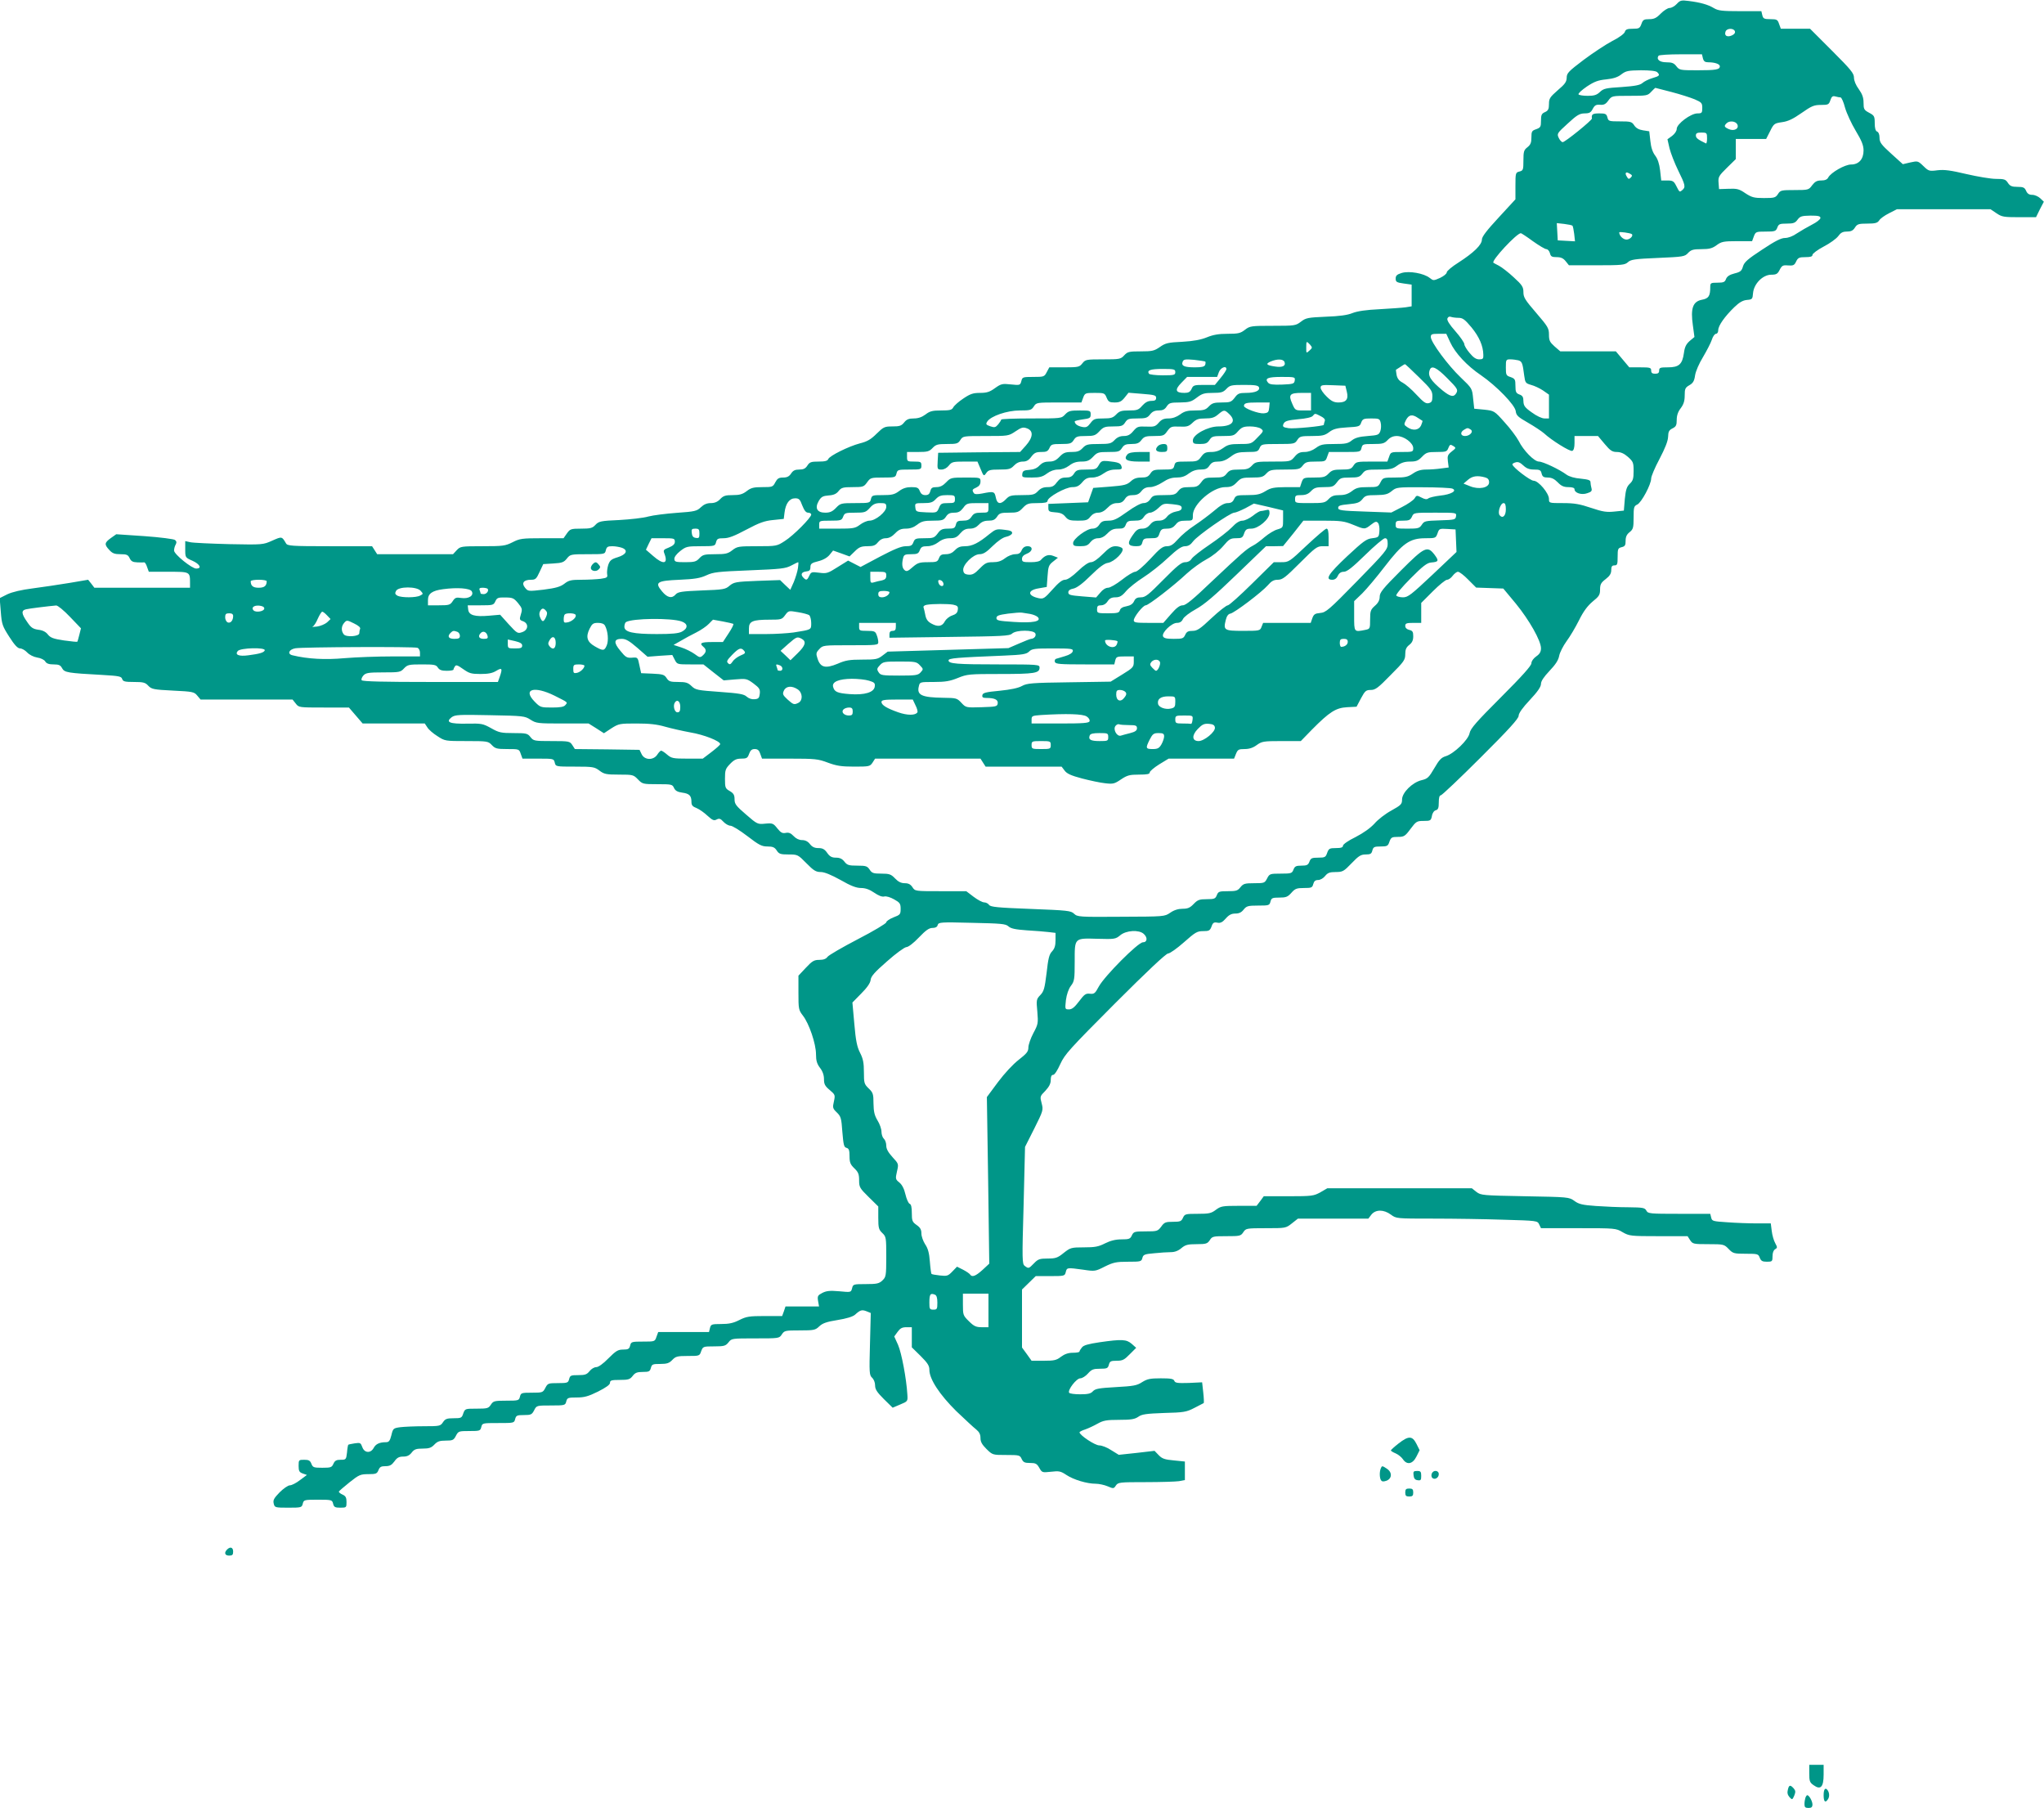 <?xml version="1.0" standalone="no"?>
<!DOCTYPE svg PUBLIC "-//W3C//DTD SVG 20010904//EN"
 "http://www.w3.org/TR/2001/REC-SVG-20010904/DTD/svg10.dtd">
<svg version="1.0" xmlns="http://www.w3.org/2000/svg"
 width="1280pt" height="1132pt" viewBox="0 0 1280 1132"
 preserveAspectRatio="xMidYMid meet">
<g transform="translate(0,1132) scale(0.1,-0.1)"
fill="#009688" stroke="none">
<path d="M10500 11295 c-13 -14 -33 -25 -45 -25 -11 0 -36 -16 -55 -35 -27
-28 -42 -35 -72 -35 -34 0 -40 -4 -49 -30 -10 -27 -15 -30 -54 -30 -35 0 -45
-4 -50 -20 -3 -11 -37 -36 -79 -57 -40 -21 -120 -74 -179 -118 -95 -72 -106
-83 -106 -112 -1 -26 -11 -40 -56 -78 -49 -43 -55 -52 -55 -86 0 -32 -5 -42
-25 -51 -21 -9 -25 -18 -25 -54 0 -38 -3 -43 -30 -53 -27 -9 -30 -14 -30 -52
0 -32 -5 -45 -25 -61 -22 -17 -25 -27 -25 -83 0 -59 -2 -63 -25 -69 -24 -6
-25 -9 -25 -90 l0 -84 -105 -114 c-75 -81 -105 -120 -105 -138 0 -33 -52 -83
-147 -144 -40 -25 -73 -53 -73 -61 0 -9 -19 -24 -42 -35 -41 -18 -42 -18 -65
0 -37 29 -128 45 -175 31 -30 -9 -38 -17 -38 -35 0 -21 6 -25 50 -31 l50 -7 0
-68 0 -68 -37 -6 c-21 -3 -94 -8 -163 -12 -85 -4 -139 -12 -170 -24 -31 -13
-82 -20 -167 -23 -112 -5 -125 -7 -156 -31 -33 -25 -38 -26 -176 -26 -136 0
-144 -1 -175 -25 -28 -22 -43 -25 -109 -25 -56 0 -90 -6 -129 -22 -37 -15 -83
-24 -154 -28 -89 -4 -106 -8 -141 -33 -35 -24 -48 -27 -119 -27 -73 0 -83 -2
-104 -25 -22 -24 -29 -25 -133 -25 -104 0 -110 -1 -129 -25 -18 -23 -25 -25
-113 -25 l-94 0 -16 -30 c-15 -29 -18 -30 -84 -30 -66 0 -69 -1 -75 -26 -7
-26 -9 -27 -65 -21 -54 6 -62 4 -100 -23 -33 -24 -51 -30 -94 -30 -43 0 -61
-6 -104 -35 -29 -19 -57 -44 -63 -55 -9 -17 -21 -20 -76 -20 -54 0 -71 -4 -98
-25 -23 -17 -46 -25 -74 -25 -31 0 -45 -6 -60 -25 -17 -21 -28 -25 -73 -25
-50 0 -56 -3 -100 -46 -35 -35 -59 -49 -104 -60 -72 -19 -190 -78 -198 -98 -5
-12 -21 -16 -61 -16 -46 0 -56 -3 -70 -25 -12 -19 -25 -25 -51 -25 -26 0 -39
-6 -51 -25 -12 -18 -25 -25 -50 -25 -27 0 -36 -6 -49 -30 -15 -29 -18 -30 -81
-30 -54 0 -71 -4 -98 -25 -26 -20 -45 -25 -88 -25 -45 0 -58 -4 -78 -25 -16
-17 -34 -25 -59 -25 -24 0 -43 -8 -62 -26 -25 -24 -37 -27 -151 -35 -67 -5
-148 -15 -178 -23 -30 -9 -112 -18 -182 -22 -116 -5 -128 -8 -149 -30 -19 -21
-32 -24 -90 -24 -64 0 -69 -2 -89 -30 l-21 -30 -135 0 c-124 0 -139 -2 -184
-25 -46 -23 -60 -25 -188 -25 -135 0 -139 -1 -162 -25 l-23 -25 -238 0 -237 0
-16 25 -16 25 -265 0 c-241 0 -265 2 -274 18 -26 44 -25 44 -86 17 -58 -26
-60 -26 -269 -22 -116 3 -226 8 -244 12 l-32 7 0 -51 c0 -52 0 -52 45 -72 47
-21 61 -49 24 -49 -28 0 -139 90 -139 113 0 10 4 27 10 37 7 13 6 21 -4 29 -7
6 -93 17 -190 24 l-178 12 -34 -24 c-40 -29 -42 -40 -9 -75 19 -21 33 -26 70
-26 39 0 47 -4 57 -25 9 -19 19 -25 47 -26 20 -1 40 -1 44 0 4 1 13 -12 18
-29 l11 -30 123 0 c136 0 135 1 135 -72 l0 -28 -299 0 -300 0 -19 25 -20 25
-118 -20 c-66 -11 -169 -26 -229 -34 -71 -9 -127 -22 -159 -37 l-48 -24 7 -85
c6 -79 10 -90 53 -157 33 -52 53 -73 68 -73 11 0 31 -11 44 -25 14 -15 40 -28
63 -32 22 -3 44 -14 50 -24 8 -14 24 -19 53 -19 33 0 43 -5 53 -24 15 -27 33
-30 253 -42 103 -6 118 -9 123 -25 5 -16 17 -19 74 -19 58 0 71 -3 90 -24 20
-21 33 -24 154 -30 124 -6 133 -8 152 -31 l21 -25 288 0 288 0 20 -25 c19 -25
21 -25 176 -25 l157 0 43 -50 43 -50 194 0 195 0 16 -24 c8 -14 37 -39 63 -55
47 -31 49 -31 183 -31 131 0 135 -1 158 -25 21 -22 31 -25 97 -25 73 0 74 0
84 -30 l11 -30 98 0 c96 0 98 0 104 -25 6 -25 7 -25 127 -25 113 0 122 -2 153
-25 29 -22 42 -25 123 -25 86 0 90 -1 118 -30 28 -29 31 -30 122 -30 89 0 94
-1 104 -24 8 -17 22 -25 52 -29 44 -6 57 -19 57 -58 0 -21 7 -29 33 -39 17 -7
48 -29 68 -48 31 -28 40 -32 57 -23 16 8 24 6 42 -14 13 -14 33 -25 44 -25 12
0 59 -29 106 -65 73 -56 90 -65 126 -65 33 0 45 -5 58 -25 14 -22 24 -25 74
-25 57 0 59 -1 112 -55 45 -46 60 -55 90 -55 23 0 64 -17 124 -50 64 -37 99
-50 128 -50 27 0 53 -9 82 -29 28 -19 50 -28 64 -24 12 3 38 -5 61 -18 36 -20
41 -27 41 -59 0 -35 -3 -38 -45 -54 -25 -10 -45 -24 -45 -31 0 -7 -80 -55
-177 -105 -98 -51 -184 -101 -191 -111 -9 -13 -25 -19 -51 -19 -33 0 -45 -7
-85 -50 l-46 -49 0 -107 c0 -101 1 -108 28 -143 39 -50 82 -177 82 -242 0 -40
6 -60 25 -85 17 -22 25 -46 25 -71 0 -31 6 -43 36 -68 34 -29 35 -31 26 -72
-9 -38 -7 -44 18 -68 26 -25 29 -36 35 -122 7 -82 10 -96 26 -100 15 -4 19
-15 19 -52 0 -39 5 -52 30 -76 25 -24 30 -37 30 -75 0 -43 4 -50 60 -105 l60
-59 0 -71 c0 -63 3 -74 25 -95 24 -23 25 -28 25 -149 0 -120 -2 -127 -24 -148
-21 -20 -35 -23 -104 -23 -78 0 -80 -1 -86 -26 -7 -26 -7 -26 -80 -19 -59 5
-80 3 -106 -10 -29 -15 -32 -20 -27 -51 l6 -34 -105 0 -105 0 -10 -30 -11 -30
-109 0 c-97 0 -115 -3 -159 -25 -37 -19 -65 -25 -114 -25 -60 0 -64 -2 -70
-25 l-6 -25 -159 0 -159 0 -11 -30 c-10 -30 -11 -30 -84 -30 -71 0 -75 -1 -81
-25 -5 -21 -12 -25 -44 -25 -32 0 -45 -8 -92 -55 -33 -34 -63 -55 -76 -55 -13
0 -31 -11 -42 -25 -17 -21 -28 -25 -71 -25 -46 0 -51 -2 -57 -25 -6 -23 -10
-25 -70 -25 -60 0 -64 -1 -79 -30 -15 -29 -18 -30 -84 -30 -65 0 -69 -1 -75
-25 -6 -24 -9 -25 -86 -25 -74 0 -81 -2 -96 -25 -15 -23 -22 -25 -89 -25 -72
0 -73 0 -84 -30 -9 -28 -13 -30 -60 -30 -43 0 -53 -4 -67 -25 -16 -24 -21 -25
-119 -25 -56 0 -123 -3 -148 -6 -44 -6 -46 -8 -56 -50 -9 -36 -16 -44 -34 -44
-40 0 -64 -11 -77 -36 -19 -35 -58 -32 -71 5 -10 27 -13 29 -47 24 -20 -3 -39
-7 -41 -9 -2 -2 -6 -23 -8 -49 -5 -44 -7 -45 -40 -45 -26 0 -36 -5 -45 -25
-10 -23 -17 -25 -70 -25 -53 0 -59 2 -68 25 -8 20 -16 25 -45 25 -34 0 -35 -1
-35 -38 0 -32 4 -40 26 -48 l26 -9 -43 -32 c-23 -18 -52 -33 -64 -33 -11 0
-40 -20 -64 -44 -36 -37 -42 -49 -37 -70 6 -25 8 -26 91 -26 82 0 85 1 91 25
6 24 9 25 95 25 86 0 89 -1 95 -25 5 -21 12 -25 45 -25 38 0 39 1 39 35 0 28
-5 38 -25 47 -14 6 -24 15 -23 19 2 4 32 30 67 58 59 47 68 51 118 51 48 0 54
3 63 25 8 20 16 25 44 25 27 0 39 7 56 30 16 23 29 30 55 30 24 0 39 7 53 25
16 21 29 25 69 25 40 0 54 5 73 25 19 20 33 25 71 25 44 0 50 3 64 30 15 29
18 30 84 30 65 0 69 1 75 25 6 25 8 25 106 25 98 0 100 0 106 25 6 22 11 25
55 25 44 0 50 3 64 30 15 30 16 30 105 30 87 0 90 1 96 25 6 23 11 25 65 25
48 0 73 7 134 37 51 26 75 43 75 55 0 15 9 18 61 18 53 0 64 3 81 25 15 20 28
25 64 25 38 0 44 3 50 25 6 23 11 25 58 25 43 0 57 5 76 25 21 22 31 25 97 25
73 0 74 0 84 30 11 29 12 30 81 30 63 0 72 3 90 25 19 25 21 25 168 25 148 0
150 0 166 25 16 24 21 25 112 25 89 0 98 2 122 25 21 20 46 29 115 40 56 9 95
21 109 33 33 30 43 33 72 22 l27 -11 -5 -194 c-5 -181 -4 -195 13 -211 11 -10
19 -30 19 -48 0 -25 12 -43 55 -86 l55 -54 47 20 c48 20 48 20 45 64 -6 99
-36 258 -58 309 l-24 53 21 29 c16 22 28 29 55 29 l34 0 0 -63 0 -63 55 -54
c44 -44 55 -61 55 -87 0 -58 64 -155 168 -258 54 -51 109 -103 125 -115 19
-16 27 -30 27 -54 0 -24 10 -41 38 -69 38 -37 38 -37 123 -37 82 0 86 -1 97
-25 10 -21 19 -25 52 -25 35 0 43 -4 58 -30 17 -30 18 -31 73 -25 51 6 61 4
97 -20 45 -30 129 -55 183 -55 20 0 54 -7 75 -16 37 -16 39 -15 52 5 14 20 23
21 186 21 94 0 188 3 209 6 l37 7 0 58 0 58 -69 7 c-57 5 -74 11 -95 33 l-26
27 -112 -13 -112 -12 -47 29 c-25 17 -59 30 -75 30 -27 0 -122 63 -124 82 0 3
16 12 36 18 20 7 54 23 77 36 36 20 55 24 135 24 75 0 98 4 120 19 22 16 49
20 162 24 123 3 140 6 190 32 30 15 57 29 58 30 2 2 1 32 -3 67 l-7 63 -84 -4
c-70 -2 -85 0 -90 13 -5 13 -22 16 -85 16 -67 0 -85 -4 -117 -24 -32 -21 -54
-25 -164 -31 -106 -6 -129 -10 -144 -26 -13 -15 -31 -19 -80 -19 -35 0 -66 4
-69 10 -10 17 46 90 70 90 12 0 34 14 48 30 23 26 34 30 76 30 44 0 49 3 55
25 6 22 12 25 49 25 37 0 48 6 82 41 l40 40 -28 25 c-33 28 -60 30 -200 10
-73 -11 -102 -19 -112 -33 -8 -10 -15 -21 -15 -25 0 -5 -19 -8 -42 -8 -28 0
-51 -8 -74 -25 -28 -22 -43 -25 -108 -25 l-76 0 -30 42 -30 41 0 181 0 182 43
42 43 42 91 0 c89 0 91 1 97 25 7 29 8 29 110 15 73 -11 76 -10 135 20 53 26
71 30 145 30 80 0 84 1 90 24 5 20 13 24 73 29 38 4 85 7 105 7 24 0 46 8 66
25 25 21 40 25 96 25 59 0 67 3 82 25 15 24 21 25 105 25 83 0 89 1 105 25 16
24 19 25 141 25 124 0 125 0 163 30 l38 30 220 0 221 0 19 25 c27 33 77 33
122 0 34 -25 34 -25 265 -25 128 0 327 -3 442 -7 209 -6 211 -6 222 -30 l11
-23 234 0 c231 0 235 0 277 -25 42 -24 51 -25 225 -25 l182 0 16 -25 c16 -24
21 -25 114 -25 96 0 99 -1 127 -30 27 -28 33 -30 107 -30 75 0 79 -1 88 -25 8
-20 16 -25 45 -25 33 0 35 2 35 35 0 21 6 37 16 43 15 9 15 12 1 38 -9 16 -19
50 -22 77 l-6 47 -87 0 c-48 0 -131 3 -184 7 -91 6 -97 7 -102 29 l-6 24 -195
0 c-184 0 -195 1 -205 20 -10 18 -21 20 -113 21 -56 0 -147 4 -203 8 -83 6
-107 11 -135 32 -34 24 -37 24 -309 29 -267 5 -276 6 -304 27 l-29 23 -452 0
-453 0 -43 -25 c-42 -23 -52 -25 -200 -25 l-155 0 -22 -30 -23 -30 -111 0
c-103 0 -113 -2 -144 -25 -29 -22 -43 -25 -114 -25 -76 0 -81 -1 -92 -25 -10
-22 -17 -25 -63 -25 -45 0 -54 -3 -73 -30 -22 -29 -26 -30 -98 -30 -70 0 -75
-2 -86 -25 -10 -22 -17 -25 -65 -25 -37 0 -69 -8 -103 -25 -41 -21 -64 -25
-132 -25 -80 0 -85 -2 -127 -35 -38 -31 -51 -35 -101 -35 -50 0 -60 -4 -85
-30 -33 -34 -34 -34 -58 -16 -16 12 -17 35 -7 379 l9 366 58 115 c56 112 57
116 46 158 -11 42 -11 44 23 78 24 26 34 45 34 68 0 22 5 32 15 32 9 0 27 28
45 68 28 61 57 93 343 380 200 200 319 312 332 312 11 0 56 32 99 70 71 63 83
70 120 70 37 0 43 3 53 29 8 24 15 28 36 24 19 -4 32 2 53 26 20 23 36 31 60
31 23 0 38 7 52 25 18 22 27 25 91 25 67 0 71 1 77 25 6 22 11 25 55 25 42 0
53 4 76 30 23 26 33 30 79 30 47 0 52 2 58 25 5 18 13 25 30 25 14 0 33 11 44
25 16 20 29 25 66 25 44 0 51 4 100 55 44 46 58 55 88 55 30 0 37 4 42 25 6
22 12 25 52 25 41 0 46 3 55 30 10 27 15 30 53 30 38 0 45 4 79 50 35 47 40
50 82 50 43 0 46 2 52 31 3 19 14 34 25 36 14 4 18 15 18 49 0 28 4 44 12 44
7 0 120 107 250 237 177 176 238 244 238 261 0 16 24 50 70 99 49 52 70 83 70
101 0 17 17 43 53 81 38 40 56 67 61 95 4 21 25 62 46 91 21 28 56 87 78 131
28 57 54 91 86 118 40 32 46 42 46 75 0 32 6 43 35 65 26 20 35 35 35 57 0 22
5 29 20 29 18 0 20 7 20 54 0 49 2 54 25 60 21 5 25 12 25 40 0 25 7 40 25 54
22 18 25 27 25 91 0 65 2 72 23 82 26 12 87 126 87 163 0 13 23 68 52 122 35
67 53 112 54 139 1 33 6 42 28 53 22 11 26 20 26 53 0 28 8 51 25 73 18 24 25
45 25 80 0 41 3 49 29 64 23 13 31 26 36 62 4 26 25 74 50 115 23 39 48 87 55
108 6 20 18 37 26 37 8 0 14 10 14 23 0 28 41 86 101 144 31 30 54 43 79 45
33 3 35 5 38 43 5 58 61 115 114 115 32 0 40 5 53 31 14 27 21 30 53 27 32 -2
39 1 50 25 11 23 19 27 58 27 32 0 44 4 44 14 0 8 32 32 70 52 39 20 80 50 91
65 16 22 28 29 54 29 26 0 39 6 51 25 14 22 23 25 78 25 50 0 63 4 74 20 6 11
34 31 62 45 l49 25 293 0 293 0 37 -25 c34 -23 46 -25 142 -25 l106 0 24 49
25 48 -23 22 c-12 11 -34 21 -49 21 -20 0 -31 7 -39 25 -9 21 -18 25 -54 25
-35 0 -47 5 -60 25 -14 22 -23 25 -75 25 -32 0 -115 14 -184 30 -98 23 -138
29 -181 24 -53 -7 -57 -5 -89 26 -34 33 -36 33 -82 23 l-47 -11 -73 66 c-63
57 -73 71 -73 100 0 20 -6 35 -15 38 -10 4 -15 21 -15 53 0 43 -3 48 -35 65
-32 17 -35 23 -35 63 0 32 -8 54 -30 85 -18 24 -30 53 -30 72 0 27 -20 51
-138 169 l-137 137 -92 0 -91 0 -11 30 c-9 27 -14 30 -54 30 -39 0 -46 3 -51
25 l-6 25 -133 0 c-113 0 -137 3 -164 19 -36 22 -85 36 -159 45 -45 6 -53 4
-74 -19z m364 -170 c4 -10 -3 -20 -19 -27 -30 -13 -49 -1 -39 25 8 21 50 22
58 2z m-200 -170 c5 -19 13 -25 34 -25 41 0 72 -11 72 -25 0 -21 -25 -25 -142
-25 -106 0 -111 1 -130 25 -15 20 -28 25 -63 25 -42 0 -64 18 -49 41 3 5 65 9
139 9 l133 0 6 -25z m-286 -87 c19 -19 15 -24 -30 -37 -24 -7 -52 -21 -63 -31
-15 -13 -46 -19 -130 -25 -98 -6 -113 -9 -136 -31 -20 -19 -36 -24 -76 -24
-29 0 -54 4 -58 9 -3 6 20 27 52 49 47 31 70 40 122 45 46 5 73 14 95 32 28
21 41 24 122 25 57 0 94 -4 102 -12z m89 -124 c54 -14 119 -35 146 -46 43 -19
47 -23 47 -54 0 -31 -3 -34 -30 -34 -42 0 -130 -66 -130 -97 0 -13 -12 -31
-29 -44 l-29 -21 13 -57 c8 -31 32 -93 54 -138 45 -91 48 -105 26 -123 -18
-15 -17 -15 -39 28 -14 28 -22 32 -55 32 l-38 0 -7 63 c-5 42 -15 72 -31 93
-16 21 -26 51 -30 91 l-7 61 -39 6 c-26 4 -44 14 -55 31 -15 23 -23 25 -89 25
-69 0 -73 1 -79 25 -6 22 -12 25 -51 25 -42 0 -50 -6 -46 -32 1 -11 -168 -148
-183 -148 -7 0 -18 12 -25 27 -12 26 -10 29 56 89 57 53 74 63 105 64 31 0 40
5 52 28 12 23 21 28 46 26 24 -2 36 4 52 27 22 29 22 29 133 29 106 0 113 1
135 25 13 14 25 25 26 25 1 0 46 -12 101 -26z m1059 -34 c6 0 19 -29 28 -64
10 -35 40 -100 67 -145 38 -63 49 -92 49 -123 0 -55 -30 -88 -78 -88 -39 0
-126 -50 -143 -81 -6 -13 -21 -19 -44 -19 -27 0 -39 -7 -57 -30 -21 -29 -24
-30 -110 -30 -82 0 -89 -1 -104 -25 -15 -23 -23 -25 -88 -25 -62 0 -76 4 -116
30 -39 27 -53 30 -105 28 l-60 -2 -3 40 c-3 36 2 44 53 94 l55 54 0 63 0 63
95 0 95 0 25 49 c23 47 27 49 74 56 38 5 69 20 122 57 63 44 78 51 122 51 45
0 50 2 59 29 8 24 15 29 32 24 11 -3 26 -6 32 -6z m-647 -168 c14 -27 -19 -46
-54 -30 -28 13 -30 19 -13 36 18 18 56 14 67 -6z m-189 -88 c0 -20 -3 -34 -7
-32 -52 25 -63 34 -63 50 0 14 8 18 35 18 33 0 35 -2 35 -36z m-480 -224 c12
-7 12 -12 2 -22 -10 -10 -15 -10 -22 2 -12 18 -13 30 -2 30 4 0 14 -5 22 -10z
m1190 -275 c0 -8 -24 -27 -52 -41 -29 -15 -72 -40 -95 -55 -25 -18 -55 -29
-75 -29 -24 0 -62 -19 -143 -73 -90 -59 -112 -78 -120 -105 -8 -28 -16 -35
-53 -44 -31 -8 -46 -18 -53 -34 -7 -20 -15 -24 -54 -24 -42 0 -45 -2 -45 -27
0 -57 -10 -72 -53 -80 -56 -11 -71 -54 -56 -159 l10 -74 -30 -25 c-22 -20 -31
-37 -36 -76 -10 -70 -31 -89 -100 -89 -48 0 -55 -2 -55 -20 0 -15 -7 -20 -25
-20 -18 0 -25 5 -25 20 0 18 -7 20 -68 20 l-69 0 -42 50 -42 50 -174 0 -174 0
-36 31 c-30 27 -35 37 -35 74 0 40 -7 51 -80 136 -69 80 -80 97 -80 129 0 33
-7 45 -61 94 -33 31 -75 63 -92 72 -18 9 -34 18 -35 19 -14 13 146 185 172
185 3 0 37 -22 75 -50 38 -27 76 -50 85 -50 8 0 18 -11 22 -25 5 -21 12 -25
42 -25 27 0 42 -7 57 -26 l20 -25 174 0 c158 0 176 2 195 19 18 17 43 21 188
27 158 7 168 8 189 31 19 20 32 24 84 24 49 0 68 5 95 25 30 22 43 25 128 25
l94 0 11 30 c11 29 14 30 74 30 58 0 64 2 73 25 8 22 15 25 59 25 42 0 53 4
68 25 16 21 26 24 81 25 48 0 62 -3 62 -15z m-1553 -48 c3 -3 8 -27 11 -52 l5
-46 -54 3 -54 3 -3 54 -3 54 46 -5 c25 -3 49 -8 52 -11z m372 -53 c11 -10 -12
-34 -33 -34 -22 0 -46 24 -46 45 0 6 71 -4 79 -11z m-1086 -524 c27 0 40 -10
82 -60 48 -59 73 -115 74 -172 1 -24 -3 -28 -26 -28 -20 0 -37 12 -60 40 -18
21 -33 46 -33 55 0 9 -25 46 -56 81 -38 43 -54 69 -50 80 4 10 12 14 22 10 9
-3 30 -6 47 -6z m-52 -152 c31 -68 105 -148 194 -208 97 -67 213 -186 217
-225 3 -26 14 -36 77 -72 40 -23 85 -53 100 -66 46 -43 163 -116 177 -110 9 3
14 21 14 49 l0 44 73 0 74 0 42 -50 c35 -42 48 -50 76 -50 24 0 45 -9 70 -31
32 -29 35 -35 35 -88 0 -48 -4 -61 -24 -80 -19 -18 -25 -37 -31 -95 l-6 -73
-59 -6 c-48 -5 -72 -2 -146 23 -71 24 -105 30 -176 30 -88 0 -88 0 -88 26 0
36 -66 114 -96 114 -21 0 -131 84 -133 102 -1 4 8 10 20 13 15 5 29 -1 48 -19
20 -19 38 -26 68 -26 35 0 42 -3 47 -25 5 -20 13 -25 39 -25 24 0 41 -9 62
-30 22 -23 38 -30 67 -30 25 0 38 -5 38 -13 0 -24 45 -38 80 -25 26 8 31 15
26 32 -3 11 -6 28 -6 37 0 13 -14 17 -61 22 -39 3 -72 13 -89 25 -44 33 -148
82 -173 82 -29 0 -97 69 -127 130 -13 24 -52 77 -88 116 -64 72 -65 72 -127
79 l-63 6 -7 64 c-6 63 -7 64 -78 132 -79 75 -187 221 -187 253 0 17 6 20 48
20 l49 0 24 -52z m-877 -16 c15 -18 15 -20 -4 -37 -20 -18 -20 -18 -20 18 0
43 1 43 24 19z m-656 -106 c2 -3 2 -12 -1 -21 -5 -11 -21 -15 -64 -15 -67 0
-87 9 -77 35 6 15 15 17 72 12 36 -4 67 -9 70 -11z m496 -3 c9 -24 -13 -35
-58 -28 -55 8 -63 16 -30 31 42 18 81 17 88 -3z m1464 11 c23 -7 27 -16 37
-96 6 -45 9 -48 43 -58 20 -5 54 -21 75 -35 l37 -26 0 -74 0 -75 -28 0 c-16 0
-49 15 -80 38 -44 31 -51 42 -52 70 0 25 -5 35 -25 42 -21 8 -25 16 -25 54 0
40 -3 45 -30 55 -28 9 -30 13 -30 60 0 49 1 51 28 51 15 0 37 -3 50 -6z m-622
-106 c75 -73 84 -85 84 -119 0 -30 -4 -38 -22 -43 -19 -5 -33 5 -78 53 -30 33
-69 66 -86 75 -22 11 -33 25 -38 47 -3 18 -5 33 -4 34 2 1 14 9 28 18 13 9 26
17 28 17 3 0 42 -37 88 -82z m-1206 51 c0 -6 -16 -31 -36 -55 l-36 -44 -68 0
c-62 0 -68 -2 -78 -25 -9 -19 -19 -25 -45 -25 -56 0 -62 19 -20 62 l37 38 94
0 94 0 11 30 c11 29 47 43 47 19z m1384 -58 c61 -61 67 -71 57 -90 -16 -30
-37 -26 -87 14 -76 63 -95 93 -80 130 11 29 43 14 110 -54z m-1704 39 c0 -18
-7 -20 -79 -20 -44 0 -83 5 -86 10 -14 22 10 30 86 30 72 0 79 -2 79 -20z
m748 -52 c-3 -21 -9 -23 -79 -26 -58 -2 -79 1 -88 12 -23 27 -2 36 85 36 83 0
85 -1 82 -22z m-224 -43 c8 -21 -24 -35 -81 -35 -43 0 -52 -4 -71 -30 -21 -27
-28 -30 -81 -30 -48 0 -61 -4 -81 -25 -20 -21 -32 -25 -85 -25 -49 0 -68 -5
-95 -25 -22 -16 -47 -25 -72 -25 -30 0 -44 -6 -62 -27 -21 -24 -29 -26 -78
-24 -51 2 -57 0 -81 -28 -19 -23 -34 -31 -60 -31 -23 0 -41 -8 -57 -25 -21
-22 -31 -25 -100 -25 -69 0 -79 -3 -100 -25 -19 -20 -33 -25 -70 -25 -38 0
-51 -5 -75 -30 -22 -23 -38 -30 -65 -30 -26 0 -43 -7 -60 -24 -15 -17 -36 -26
-64 -28 -34 -2 -42 -7 -44 -25 -3 -22 0 -23 59 -23 51 0 68 5 95 25 21 16 46
25 70 25 24 0 48 9 70 25 23 18 45 25 76 25 36 0 50 6 73 30 26 28 34 30 97
30 61 0 69 2 84 25 13 20 24 25 59 25 35 0 48 5 63 25 17 22 28 25 80 25 56 0
62 2 82 31 21 28 26 30 76 28 47 -2 58 1 82 24 23 22 37 27 79 27 40 0 58 5
81 25 36 30 40 31 69 3 48 -45 20 -78 -67 -78 -66 0 -160 -51 -160 -87 0 -20
5 -23 44 -23 36 0 47 5 60 25 15 23 23 25 85 25 63 0 70 2 94 30 23 25 34 30
75 30 27 0 57 -6 68 -14 18 -14 18 -16 -21 -55 -38 -40 -40 -41 -110 -41 -60
0 -76 -4 -105 -25 -23 -17 -47 -25 -75 -25 -34 0 -45 -5 -63 -30 -21 -28 -26
-30 -92 -30 -66 0 -70 -1 -76 -25 -6 -23 -10 -25 -70 -25 -57 0 -65 -3 -80
-25 -13 -20 -25 -25 -57 -25 -30 0 -48 -7 -66 -24 -23 -21 -40 -26 -131 -33
l-104 -8 -16 -45 -16 -45 -124 -5 -125 -5 0 -25 c0 -22 5 -25 44 -28 33 -2 49
-10 63 -28 17 -20 28 -24 78 -24 51 0 61 3 78 25 13 16 30 25 49 25 19 0 39
10 58 30 20 21 38 30 61 30 23 0 36 7 48 25 12 19 25 25 51 25 24 0 39 7 53
25 14 18 30 25 53 25 21 0 51 12 79 30 33 22 57 30 88 30 31 0 53 7 76 25 23
17 46 25 73 25 32 0 44 5 57 25 13 19 25 25 54 25 27 0 50 9 78 30 34 26 48
29 105 30 60 0 67 2 77 25 11 24 14 25 116 25 100 0 104 1 120 25 15 23 22 25
92 25 65 0 80 4 107 24 26 20 48 26 112 30 75 4 81 6 89 30 9 23 15 26 63 26
49 0 53 -2 59 -26 4 -15 3 -39 -2 -53 -9 -24 -15 -26 -79 -31 -53 -4 -78 -11
-99 -27 -24 -20 -41 -23 -110 -23 -72 0 -86 -3 -116 -25 -22 -16 -47 -25 -71
-25 -29 0 -43 -7 -62 -30 -26 -30 -26 -30 -135 -30 -103 0 -110 -1 -132 -25
-20 -21 -33 -25 -81 -25 -49 0 -60 -4 -77 -25 -17 -22 -28 -25 -79 -25 -54 0
-61 -3 -81 -30 -20 -26 -29 -30 -73 -30 -43 0 -54 -4 -71 -25 -17 -22 -27 -25
-88 -25 -63 0 -71 -2 -86 -25 -11 -16 -26 -25 -43 -25 -16 0 -56 -21 -103 -55
-63 -45 -83 -55 -117 -55 -32 0 -44 -5 -57 -25 -11 -17 -26 -25 -44 -25 -35 0
-120 -64 -120 -90 0 -17 7 -20 44 -20 36 0 49 5 64 25 13 16 30 25 49 25 19 0
39 10 58 30 22 23 38 30 67 30 32 0 40 4 48 25 8 21 16 25 54 25 36 0 47 5 60
25 9 14 26 25 38 25 12 0 36 13 53 30 28 27 34 29 88 23 45 -5 57 -9 57 -23 0
-12 -11 -19 -36 -23 -21 -4 -43 -16 -55 -31 -15 -19 -30 -26 -54 -26 -24 0
-39 -7 -53 -25 -14 -17 -30 -25 -50 -25 -25 0 -37 -8 -61 -44 -34 -49 -28 -66
25 -66 26 0 33 5 38 25 6 22 12 25 52 25 41 0 46 3 55 30 9 26 16 30 46 30 26
0 40 7 55 25 15 20 28 25 64 25 44 0 44 0 44 35 0 68 124 175 202 175 36 0 50
6 73 30 26 27 34 30 95 30 58 0 70 3 90 25 22 23 30 25 116 25 87 0 94 2 112
25 17 22 28 25 81 25 60 0 62 1 72 30 l11 30 99 0 c97 0 99 0 105 25 6 24 10
25 73 25 59 0 70 3 91 25 16 17 34 25 57 25 45 0 103 -43 103 -76 0 -23 -3
-24 -71 -24 -69 0 -70 0 -80 -30 l-11 -30 -98 0 c-93 0 -98 -1 -114 -25 -14
-22 -24 -25 -74 -25 -49 0 -62 -4 -82 -25 -21 -22 -32 -25 -91 -25 -66 0 -67
-1 -78 -30 l-10 -30 -88 0 c-76 -1 -94 -4 -128 -25 -33 -20 -53 -25 -113 -25
-68 0 -73 -2 -84 -25 -8 -18 -19 -25 -40 -25 -21 0 -47 -15 -86 -49 -31 -26
-86 -67 -122 -91 -36 -23 -82 -62 -103 -86 -30 -34 -46 -44 -69 -44 -26 0 -44
-13 -105 -80 -44 -47 -83 -80 -94 -80 -11 0 -48 -22 -83 -50 -36 -28 -74 -50
-87 -50 -15 0 -34 -12 -49 -31 l-26 -30 -87 7 c-74 6 -87 9 -87 25 0 12 11 20
33 24 21 5 57 31 108 82 54 53 85 76 108 79 40 7 105 72 89 91 -6 7 -25 13
-42 13 -25 0 -42 -11 -81 -50 -32 -32 -58 -50 -73 -50 -15 0 -45 -20 -81 -55
-38 -36 -66 -55 -82 -55 -17 0 -40 -18 -78 -61 -49 -55 -57 -60 -84 -55 -73
15 -75 50 -4 62 l52 9 5 68 c4 60 8 70 35 91 l30 24 -28 11 c-30 12 -53 4 -77
-23 -8 -11 -30 -16 -66 -16 -48 0 -54 2 -54 21 0 14 10 24 30 32 38 14 41 47
5 47 -17 0 -29 -8 -37 -25 -8 -19 -19 -25 -41 -25 -17 0 -45 -11 -63 -25 -23
-18 -45 -25 -76 -25 -38 0 -49 -5 -83 -40 -32 -33 -46 -40 -70 -38 -23 2 -31
9 -33 27 -5 34 62 101 102 101 23 0 43 12 82 51 33 32 64 54 85 58 19 4 35 14
37 22 2 12 -9 18 -49 22 -48 6 -54 4 -93 -27 -68 -56 -108 -76 -152 -76 -30 0
-46 -6 -64 -25 -16 -17 -34 -25 -57 -25 -27 0 -35 -5 -43 -25 -9 -23 -15 -25
-69 -25 -53 0 -65 -4 -96 -31 -29 -26 -38 -29 -50 -19 -16 13 -19 40 -9 78 5
19 13 22 50 22 38 0 46 4 54 25 8 20 16 25 46 25 24 0 49 9 70 25 22 17 45 25
72 25 32 0 45 6 65 30 19 22 34 30 60 30 23 0 41 8 57 25 17 18 34 25 61 25
28 0 40 6 53 25 14 22 24 25 74 25 52 0 62 3 87 30 26 27 35 30 92 30 46 0 63
4 63 14 0 23 113 86 155 86 28 0 42 7 62 30 19 23 33 30 62 30 24 0 49 9 71
25 24 17 47 25 76 25 37 0 42 2 37 20 -6 21 -20 26 -87 33 -34 3 -41 0 -55
-25 -15 -26 -21 -28 -77 -28 -55 0 -64 -3 -78 -25 -12 -19 -25 -25 -51 -25
-27 0 -39 -7 -57 -30 -17 -24 -29 -30 -58 -30 -26 0 -43 -7 -60 -25 -21 -22
-31 -25 -100 -25 -69 0 -79 -3 -100 -25 -34 -36 -56 -32 -64 10 -8 38 -12 40
-86 25 -32 -6 -47 -5 -52 3 -12 19 -10 23 17 35 17 8 25 20 25 37 0 25 0 25
-93 25 -91 0 -94 -1 -122 -30 -20 -21 -38 -30 -61 -30 -26 0 -33 -5 -38 -25
-5 -18 -13 -25 -31 -25 -18 0 -28 8 -35 25 -8 21 -16 25 -53 25 -30 0 -53 -7
-77 -25 -28 -21 -45 -25 -102 -25 -64 0 -68 -1 -74 -25 -6 -24 -8 -25 -98 -25
-89 0 -93 -1 -121 -30 -22 -23 -38 -30 -67 -30 -51 0 -67 28 -41 73 16 27 26
32 63 35 31 2 48 10 62 28 17 21 27 24 88 24 65 0 70 2 90 30 21 29 24 30 100
30 75 0 78 1 84 25 6 24 10 25 81 25 73 0 75 1 75 25 0 23 -4 25 -45 25 -43 0
-45 1 -45 30 l0 30 68 0 c60 0 71 3 92 25 21 22 32 25 91 25 60 0 68 2 83 25
16 25 18 25 159 25 140 0 143 0 186 29 37 25 48 28 72 19 42 -15 39 -56 -7
-108 l-36 -40 -257 -2 -256 -3 -3 -52 c-3 -51 -2 -53 24 -53 16 0 34 10 46 25
18 23 26 25 99 25 l80 0 20 -47 c19 -46 20 -46 35 -25 13 19 25 22 83 22 59 0
70 3 91 25 15 16 34 25 55 25 23 0 37 8 53 30 19 25 30 30 63 30 32 0 41 4 51
25 10 23 17 25 73 25 56 0 65 3 79 25 14 22 24 25 74 25 52 0 62 3 87 30 25
27 35 30 87 30 50 0 60 3 74 25 14 22 23 25 76 25 52 0 63 3 80 25 14 18 29
25 53 25 26 0 39 6 51 25 15 22 23 25 83 25 58 1 71 4 105 30 34 26 48 30 101
30 53 0 65 4 85 25 22 23 31 25 111 25 68 0 88 -3 93 -15z m550 -27 c12 -48
-4 -68 -52 -68 -28 0 -45 8 -74 37 -21 20 -38 45 -38 55 0 17 8 19 78 16 l77
-3 9 -37z m-1504 -38 c11 -26 18 -30 50 -30 31 0 43 6 63 31 l24 30 86 -7 c76
-6 87 -9 87 -25 0 -14 -7 -19 -30 -19 -21 0 -38 -9 -57 -30 -23 -27 -33 -30
-83 -30 -47 0 -60 -4 -80 -25 -20 -21 -33 -25 -81 -25 -53 0 -60 -3 -80 -29
-19 -25 -27 -29 -53 -24 -28 6 -45 18 -46 34 0 4 23 9 50 13 45 6 50 9 50 31
0 24 -2 25 -68 25 -60 0 -71 -3 -92 -25 -23 -25 -24 -25 -212 -25 -103 0 -188
-3 -188 -7 -1 -5 -9 -18 -19 -30 -17 -20 -23 -21 -50 -12 -26 9 -29 13 -19 29
22 35 125 70 204 70 65 0 73 2 88 25 16 25 18 25 157 25 l141 0 11 30 c11 29
14 30 73 30 59 0 62 -1 74 -30z m1280 -25 l0 -55 -50 0 c-48 0 -50 1 -68 43
-25 56 -15 67 59 67 l59 0 0 -55z m-262 -37 c-3 -29 -7 -33 -34 -36 -32 -3
-124 31 -124 46 0 18 15 22 87 22 l74 0 -3 -32z m323 -54 c20 -10 29 -20 25
-30 -3 -9 -6 -19 -6 -24 0 -8 -189 -26 -220 -21 -36 5 -41 10 -31 30 9 15 27
20 90 26 49 4 85 12 92 21 14 17 13 17 50 -2z m609 -11 c14 -9 26 -17 28 -18
1 -2 -3 -14 -9 -29 -14 -30 -52 -35 -87 -10 -21 14 -21 17 -7 45 18 33 39 37
75 12z m329 -72 c21 -13 -4 -41 -35 -41 -28 0 -32 24 -6 39 21 13 24 13 41 2z
m-118 -138 c-25 -20 -28 -28 -24 -61 l5 -39 -47 -6 c-26 -4 -69 -7 -94 -7 -33
0 -57 -7 -83 -25 -31 -21 -48 -25 -112 -25 -74 0 -76 -1 -91 -30 -15 -29 -18
-30 -81 -30 -54 0 -71 -4 -98 -25 -24 -18 -45 -25 -78 -25 -35 0 -50 -6 -68
-25 -22 -23 -30 -25 -117 -25 -93 0 -93 0 -93 25 0 22 4 25 38 25 28 0 45 7
62 25 20 21 33 25 81 25 53 0 60 3 81 30 20 27 27 30 81 30 51 0 62 3 79 25
18 23 26 25 102 25 72 0 86 3 116 25 25 18 47 25 80 25 38 0 51 5 75 30 26 27
35 30 92 30 59 0 64 2 73 25 9 22 12 24 30 13 19 -12 19 -13 -9 -35z m209
-162 c18 -5 25 -14 25 -31 0 -35 -65 -47 -120 -24 l-40 16 28 24 c28 24 59 28
107 15z m-206 -70 c34 -13 -6 -37 -75 -44 -34 -4 -68 -12 -75 -18 -9 -7 -21
-6 -43 6 -29 15 -31 14 -43 -6 -7 -11 -43 -36 -79 -54 l-66 -34 -166 6 c-148
5 -167 8 -167 23 0 14 13 18 66 23 54 5 69 11 86 32 17 22 27 25 86 25 56 1
72 5 97 25 29 24 34 25 195 24 91 0 173 -4 184 -8z m-3114 -66 c0 -23 -4 -25
-44 -25 -39 0 -45 -3 -56 -30 -13 -30 -14 -31 -79 -28 -64 3 -66 4 -69 31 -3
26 -2 27 51 27 44 0 58 4 77 25 19 20 33 25 72 25 45 0 48 -2 48 -25z m-956
-40 c13 -32 23 -45 37 -45 10 0 19 -5 19 -12 0 -19 -111 -131 -165 -165 -49
-32 -52 -33 -173 -33 -116 0 -125 -1 -156 -25 -28 -22 -43 -25 -108 -25 -67 0
-77 -3 -98 -25 -20 -22 -32 -25 -90 -25 -58 0 -66 2 -67 20 -1 12 13 31 37 50
36 28 43 30 128 30 87 0 90 1 96 25 6 22 12 25 48 25 31 0 67 14 142 54 81 43
114 55 167 60 l67 7 5 40 c7 57 31 89 66 89 24 0 31 -6 45 -45z m526 -9 c0
-31 -67 -86 -105 -86 -14 0 -41 -11 -59 -25 -31 -23 -41 -25 -144 -25 l-112 0
0 25 c0 24 2 25 70 25 66 0 71 2 80 25 9 23 14 25 75 25 59 0 67 2 92 30 20
23 35 30 65 30 34 0 38 -3 38 -24z m640 -6 c0 -29 -2 -30 -45 -30 -36 0 -47
-4 -61 -25 -13 -19 -25 -25 -54 -25 -32 0 -39 -4 -44 -25 -6 -22 -12 -25 -49
-25 -36 0 -47 -5 -65 -30 -21 -28 -28 -30 -83 -30 -54 0 -60 -2 -69 -25 -8
-21 -16 -25 -48 -25 -28 0 -71 -18 -161 -65 l-122 -65 -39 20 -39 20 -66 -41
c-61 -39 -69 -41 -115 -35 -47 6 -51 5 -62 -19 -13 -28 -19 -30 -36 -13 -20
20 -14 36 16 40 21 2 27 8 27 27 0 21 8 27 49 37 32 8 57 23 71 40 l22 27 51
-18 52 -19 33 32 c27 27 41 32 79 32 38 0 50 5 66 25 13 16 30 25 49 25 19 0
39 10 58 30 22 23 37 30 68 30 26 0 49 8 71 25 27 21 44 25 98 25 59 0 67 3
82 25 12 19 25 25 51 25 27 0 39 7 57 30 20 28 26 30 90 30 l68 0 0 -30z
m1845 -70 c0 -54 0 -54 -36 -65 -19 -5 -55 -27 -80 -48 -24 -21 -57 -46 -74
-54 -40 -21 -70 -48 -257 -224 -117 -112 -162 -149 -181 -149 -19 0 -39 -15
-74 -55 l-48 -55 -92 0 c-79 0 -93 2 -93 16 0 21 58 94 75 94 17 0 175 122
257 199 35 32 91 72 125 90 37 20 78 53 103 82 37 44 46 49 81 49 35 0 41 3
50 30 9 25 16 30 45 30 44 0 114 60 114 97 0 21 -4 24 -22 19 -13 -3 -28 -6
-34 -6 -6 0 -28 -13 -49 -30 -21 -16 -50 -30 -64 -30 -18 0 -40 -13 -66 -41
-22 -23 -85 -72 -140 -109 -55 -37 -106 -77 -113 -89 -8 -13 -22 -21 -40 -21
-23 0 -50 -22 -137 -110 -93 -94 -112 -110 -140 -110 -24 0 -35 -6 -43 -24 -8
-17 -22 -27 -48 -32 -24 -4 -38 -13 -41 -25 -5 -16 -15 -19 -74 -19 -67 0 -69
1 -69 25 0 20 5 25 25 25 15 0 31 9 41 25 12 18 25 25 49 25 26 0 41 8 67 39
18 21 67 60 108 86 41 26 111 81 154 122 59 55 86 73 107 73 20 0 35 9 51 31
26 35 232 179 257 179 9 0 40 13 70 28 l53 29 92 -21 91 -22 0 -54z m1395 61
c0 -41 -20 -60 -39 -37 -14 17 5 76 25 76 10 0 14 -12 14 -39z m-312 -43 c-3
-22 -8 -23 -101 -26 -91 -3 -98 -4 -113 -27 -15 -23 -23 -25 -90 -25 -72 0
-74 1 -74 25 0 23 4 25 45 25 39 0 47 4 57 25 11 25 12 25 145 25 134 0 134 0
131 -22z m-646 -53 c75 -31 74 -31 114 0 27 21 34 22 44 10 6 -7 10 -31 8 -52
-3 -36 -5 -38 -45 -43 -36 -4 -56 -19 -157 -113 -117 -110 -141 -147 -93 -147
16 0 28 9 35 25 8 17 20 25 37 25 20 0 53 26 134 105 59 58 115 105 124 105
13 0 17 -9 17 -36 0 -34 -14 -51 -192 -233 -177 -181 -195 -196 -231 -199 -32
-3 -40 -8 -49 -33 l-10 -29 -149 0 -149 0 -10 -25 c-9 -24 -12 -25 -115 -25
-119 0 -125 4 -109 68 6 25 16 38 29 40 26 5 195 133 234 177 23 27 38 35 63
35 29 0 47 14 138 105 96 96 108 105 142 105 l38 0 0 55 c0 38 -4 55 -13 55
-7 0 -62 -47 -124 -105 -109 -103 -112 -105 -159 -105 l-47 0 -137 -135 c-75
-74 -143 -135 -151 -135 -9 0 -55 -36 -102 -80 -72 -68 -90 -80 -119 -80 -27
0 -37 -5 -46 -25 -11 -23 -17 -25 -72 -25 -46 0 -62 4 -67 16 -9 23 54 84 87
84 18 0 30 7 38 24 6 13 41 40 81 62 53 29 117 84 255 217 l184 177 54 0 53 1
64 79 63 80 124 0 c110 0 132 -3 186 -25z m-4092 -56 c0 -26 -3 -30 -22 -27
-17 2 -24 11 -26 31 -3 23 0 27 22 27 22 0 26 -4 26 -31z m4738 -45 l3 -70
-150 -142 c-134 -126 -154 -142 -185 -142 -19 0 -38 5 -42 11 -4 6 35 53 90
108 76 77 103 97 128 99 47 4 50 10 22 48 -45 59 -62 51 -212 -99 -112 -112
-132 -137 -132 -163 0 -21 -9 -39 -30 -57 -27 -24 -30 -33 -30 -86 0 -58 -1
-59 -31 -65 -70 -14 -69 -15 -69 87 l0 93 51 49 c28 28 91 103 140 167 113
147 158 178 255 178 64 0 65 1 76 30 10 30 12 31 62 28 l51 -3 3 -71z m-4892
-6 c0 -15 -11 -25 -37 -36 -34 -13 -37 -17 -28 -39 24 -64 -6 -71 -71 -14
l-45 39 17 36 18 36 73 0 c68 0 73 -1 73 -22z m-331 -38 c40 -15 28 -42 -27
-59 -40 -12 -49 -20 -59 -48 -6 -19 -9 -45 -7 -58 4 -20 0 -23 -40 -29 -25 -3
-79 -6 -120 -6 -65 0 -80 -3 -108 -25 -25 -19 -53 -27 -130 -37 -96 -11 -97
-11 -116 12 -24 29 -9 50 37 50 28 0 34 5 54 49 l23 49 64 4 c54 3 66 8 84 31
21 26 24 27 130 27 107 0 108 0 114 25 5 21 12 25 41 25 18 0 46 -5 60 -10z
m1102 -127 c-3 -21 -15 -60 -26 -87 l-22 -49 -32 30 -32 31 -143 -5 c-133 -5
-146 -8 -173 -30 -26 -23 -39 -25 -175 -30 -126 -5 -149 -9 -163 -25 -23 -27
-52 -21 -85 19 -48 57 -33 67 110 73 94 4 129 10 168 28 43 20 72 23 270 31
197 8 225 11 261 30 21 11 41 21 43 21 3 0 2 -17 -1 -37z m553 -47 c0 -18 -7
-25 -27 -30 -16 -3 -38 -8 -50 -12 -21 -6 -23 -3 -23 30 l0 36 50 0 c46 0 50
-2 50 -24z m3645 -26 l49 -49 85 -3 85 -3 79 -95 c84 -103 157 -232 157 -279
0 -22 -8 -36 -30 -51 -18 -13 -30 -30 -30 -43 0 -15 -59 -81 -190 -212 -154
-154 -191 -196 -197 -225 -7 -42 -99 -130 -150 -145 -27 -8 -41 -23 -71 -75
-34 -58 -42 -66 -80 -75 -58 -14 -122 -78 -122 -121 0 -29 -6 -35 -67 -69 -37
-20 -85 -57 -106 -82 -26 -28 -68 -58 -118 -84 -46 -22 -79 -46 -79 -54 0 -11
-12 -15 -44 -15 -40 0 -45 -3 -55 -30 -9 -27 -14 -30 -56 -30 -39 0 -47 -3
-55 -25 -8 -21 -16 -25 -50 -25 -34 0 -42 -4 -50 -25 -9 -23 -14 -25 -79 -25
-68 0 -71 -1 -86 -30 -15 -29 -18 -30 -81 -30 -59 0 -68 -3 -86 -25 -17 -22
-27 -25 -79 -25 -54 0 -60 -2 -69 -25 -9 -22 -15 -25 -63 -25 -46 0 -57 -4
-82 -30 -23 -24 -37 -30 -70 -30 -26 0 -53 -8 -77 -25 -36 -24 -36 -24 -308
-25 -262 -2 -273 -1 -294 19 -20 19 -40 21 -271 30 -208 8 -251 12 -261 25 -6
9 -20 16 -31 16 -11 0 -41 16 -66 35 l-46 35 -160 0 c-160 0 -161 0 -177 25
-12 18 -25 25 -48 25 -23 0 -41 9 -61 30 -25 26 -35 30 -86 30 -49 0 -59 3
-73 25 -15 22 -23 25 -77 25 -53 0 -64 3 -81 25 -14 18 -29 25 -53 25 -26 0
-39 7 -55 30 -16 23 -29 30 -55 30 -24 0 -39 7 -53 25 -13 17 -30 25 -49 25
-19 0 -38 9 -53 25 -18 19 -31 24 -50 20 -20 -4 -30 1 -52 28 -25 32 -30 34
-75 30 -48 -5 -51 -4 -121 57 -63 54 -72 66 -72 95 0 27 -6 38 -30 52 -28 16
-30 21 -30 77 0 54 3 63 32 93 25 26 40 33 70 33 34 0 40 4 49 30 8 22 17 30
35 30 19 0 28 -8 35 -30 l11 -30 173 0 c160 0 178 -2 239 -25 54 -20 84 -25
165 -25 94 0 99 1 115 25 l16 25 330 0 330 0 16 -25 16 -25 238 0 238 0 19
-25 c14 -19 40 -31 108 -49 50 -13 115 -27 145 -30 50 -6 59 -4 100 24 39 26
54 30 113 30 50 0 67 3 67 14 0 7 27 30 59 50 l59 36 205 0 205 0 12 30 c11
27 17 30 54 30 29 0 53 8 76 25 32 23 42 25 155 25 l121 0 69 71 c111 112 150
137 221 141 l59 3 28 53 c25 47 32 52 61 52 29 0 46 13 124 93 84 84 92 95 92
131 0 29 6 43 25 58 18 14 25 29 25 54 0 28 -4 35 -25 40 -16 4 -25 13 -25 25
0 16 8 19 50 19 l50 0 0 62 0 63 72 72 c40 40 80 73 90 73 9 0 25 11 35 25 10
13 25 25 33 25 9 0 38 -22 65 -50z m-7525 -9 c0 -29 -14 -41 -50 -41 -36 0
-50 12 -50 41 0 5 23 9 50 9 28 0 50 -4 50 -9z m4238 -14 c5 -24 -24 -21 -31
4 -4 15 -1 19 11 17 9 -2 18 -11 20 -21z m-3274 -46 c17 -19 17 -20 -3 -30
-25 -14 -116 -14 -142 -1 -15 9 -17 15 -9 30 15 29 129 29 154 1z m320 -3 c16
-27 -19 -49 -66 -42 -31 5 -39 2 -53 -20 -16 -24 -23 -26 -86 -26 l-69 0 0 33
c0 40 26 59 95 68 89 12 167 6 179 -13z m99 16 c11 -11 -5 -34 -24 -34 -10 0
-19 2 -19 4 0 2 -3 11 -6 20 -5 12 0 16 18 16 14 0 27 -3 31 -6z m2517 -22 c0
-15 -24 -32 -47 -32 -16 0 -23 6 -23 20 0 16 7 20 35 20 19 0 35 -4 35 -8z
m-2326 -68 c26 -32 28 -38 18 -70 -10 -33 -9 -36 14 -44 36 -14 33 -55 -6 -68
-28 -10 -32 -8 -84 49 l-54 60 -69 -6 c-90 -8 -127 3 -131 38 l-3 27 81 0 c76
0 81 1 92 25 10 22 17 25 62 24 46 0 54 -4 80 -35z m2725 -10 c27 -6 32 -11
29 -32 -2 -19 -12 -28 -36 -36 -18 -6 -38 -23 -45 -36 -16 -32 -43 -37 -83
-15 -23 12 -34 27 -39 52 -3 19 -9 40 -11 48 -4 8 3 15 18 18 38 7 133 7 167
1z m-5531 -76 l69 -72 -10 -40 c-6 -23 -11 -42 -13 -44 -1 -2 -39 2 -83 8 -67
10 -85 17 -101 37 -13 17 -33 27 -60 30 -34 5 -46 13 -70 49 -36 51 -38 72 -7
79 19 5 143 20 189 24 10 0 48 -31 86 -71z m1217 52 c0 -18 -52 -27 -67 -12
-17 17 2 33 35 30 20 -2 32 -8 32 -18z m1764 -14 c9 -10 9 -20 0 -40 -15 -32
-23 -33 -36 -3 -7 15 -7 29 -1 40 11 21 22 21 37 3z m1649 -28 c6 -6 12 -28
12 -49 0 -43 3 -41 -110 -59 -36 -5 -113 -10 -172 -10 l-108 0 0 35 c0 45 23
55 129 55 73 0 78 1 98 29 21 28 22 28 80 18 32 -5 64 -14 71 -19z m-3020 -1
l22 -23 -22 -21 c-13 -11 -41 -23 -63 -26 -22 -3 -34 -3 -27 0 8 3 22 25 32
49 11 24 23 44 28 44 5 0 18 -10 30 -23z m4403 9 c21 -4 42 -13 49 -21 22 -26
-32 -37 -152 -29 -94 6 -108 9 -108 24 0 15 14 20 73 28 39 5 79 8 87 6 8 -1
31 -5 51 -8z m-4991 -13 c0 -28 -16 -47 -34 -40 -9 4 -16 18 -16 32 0 20 5 25
25 25 17 0 25 -5 25 -17z m2144 8 c9 -13 -17 -39 -46 -47 -25 -5 -28 -3 -28
18 0 14 3 28 7 31 9 10 61 9 67 -2z m664 -42 c41 -14 42 -43 2 -64 -21 -11
-62 -15 -156 -15 -150 0 -204 12 -204 46 0 13 5 26 10 29 39 24 282 27 348 4z
m-2013 -47 c-3 -7 -5 -20 -5 -27 0 -20 -82 -26 -97 -7 -18 22 -16 52 3 73 15
17 18 17 60 -4 29 -14 43 -26 39 -35z m2271 47 c32 -6 62 -13 66 -15 4 -3 -9
-29 -29 -59 l-36 -55 -68 0 c-69 0 -82 -7 -54 -30 20 -17 19 -33 -3 -53 -17
-16 -21 -15 -52 8 -18 13 -55 32 -83 41 l-49 16 44 25 c23 14 68 38 98 53 30
15 66 40 79 54 14 14 25 26 26 26 1 0 28 -5 61 -11z m-737 -27 c18 -34 23 -92
11 -122 -15 -36 -23 -37 -75 -7 -49 28 -58 59 -33 110 16 32 23 37 53 37 23 0
38 -6 44 -18z m1821 -7 c0 -18 -5 -25 -20 -25 -14 0 -20 -7 -20 -21 l0 -22
375 5 c332 4 377 6 393 21 26 24 137 24 146 0 6 -15 -8 -32 -27 -33 -5 0 -39
-13 -75 -29 l-67 -29 -378 -11 -378 -11 -33 -25 c-30 -23 -42 -25 -127 -25
-79 0 -104 -4 -154 -26 -75 -31 -107 -24 -125 31 -11 33 -10 39 11 61 22 24
25 24 196 24 164 0 173 1 173 19 0 11 -4 31 -10 45 -8 23 -15 26 -60 26 -47 0
-50 2 -50 25 l0 25 115 0 115 0 0 -25z m-2746 -31 c9 -3 16 -15 16 -25 0 -15
-7 -19 -35 -19 -36 0 -46 15 -23 38 14 14 20 14 42 6z m189 -25 c4 -15 0 -19
-24 -19 -30 0 -38 17 -18 37 15 15 36 6 42 -18z m427 -44 c0 -37 -18 -47 -39
-21 -9 11 -10 20 -1 35 18 34 40 26 40 -14z m1541 25 c30 -17 23 -42 -26 -90
l-45 -44 -31 30 -31 29 48 43 c53 46 56 47 85 32z m-1751 -42 c0 -15 -9 -18
-45 -18 -43 0 -45 1 -45 28 l0 28 45 -10 c32 -8 45 -15 45 -28z m721 -14 l64
-56 77 6 78 5 15 -29 c15 -30 17 -30 98 -30 l82 0 63 -50 64 -50 71 6 c69 6
74 5 115 -25 37 -28 43 -36 40 -64 -3 -27 -8 -33 -32 -35 -17 -2 -36 4 -50 16
-17 16 -46 21 -170 30 -139 10 -150 12 -175 36 -23 22 -36 26 -84 26 -49 0
-59 3 -73 25 -14 21 -24 24 -87 27 l-72 3 -11 50 c-10 50 -11 50 -46 47 -32
-2 -40 2 -73 43 -44 52 -41 75 8 75 26 0 47 -12 98 -56z m3007 41 c1 -1 0 -10
-4 -19 -13 -34 -74 -15 -74 24 0 7 68 3 78 -5z m1442 -4 c0 -17 -18 -31 -41
-31 -5 0 -9 11 -9 25 0 20 5 25 25 25 18 0 25 -5 25 -19z m-5826 -37 c9 -3 16
-17 16 -30 l0 -24 -172 0 c-95 0 -230 -5 -301 -11 -120 -11 -231 -5 -325 18
-35 8 -23 37 18 44 46 8 744 11 764 3z m-956 -16 c-5 -14 -33 -22 -103 -31
-59 -8 -86 3 -66 27 17 20 175 24 169 4z m3002 -3 c10 -13 7 -17 -22 -29 -19
-8 -42 -25 -50 -38 -13 -19 -19 -21 -29 -10 -11 10 -6 19 26 52 42 43 56 48
75 25z m2058 -2 c-2 -11 -20 -23 -48 -31 -25 -8 -51 -15 -57 -17 -7 -3 -10
-11 -7 -20 5 -13 34 -15 189 -15 l183 0 6 25 c6 23 11 25 61 25 l55 0 0 -34
c0 -32 -5 -38 -72 -79 l-73 -45 -260 -4 c-234 -3 -264 -6 -295 -23 -23 -13
-71 -23 -140 -30 -87 -8 -105 -13 -108 -27 -3 -14 3 -18 25 -18 52 0 74 -11
71 -34 -3 -20 -10 -21 -101 -24 -98 -3 -98 -3 -127 28 -27 29 -32 30 -112 31
-137 2 -168 17 -154 72 6 27 7 27 94 27 71 0 101 5 150 25 59 24 71 25 267 25
214 0 245 5 245 40 0 19 -8 20 -254 20 -265 0 -316 4 -316 25 0 14 51 18 345
30 120 5 143 9 160 26 17 17 34 19 148 19 117 0 128 -2 125 -17z m546 -68 c5
-15 -12 -55 -25 -55 -3 0 -14 9 -24 20 -15 16 -15 22 -5 35 16 19 46 19 54 0z
m-1503 -21 c22 -23 22 -24 4 -44 -16 -18 -31 -20 -134 -20 -107 0 -117 2 -129
21 -12 18 -11 24 8 44 20 22 30 23 125 23 96 0 105 -1 126 -24z m-3019 -14
c10 -15 24 -20 55 -20 24 0 43 3 43 8 0 4 4 13 9 20 7 11 17 7 51 -17 38 -27
51 -31 109 -31 48 0 75 5 99 20 36 22 40 15 21 -39 l-11 -31 -423 0 c-289 0
-426 3 -430 11 -4 5 1 19 11 30 15 16 31 19 124 19 101 0 108 1 130 25 22 23
31 25 112 25 77 0 89 -2 100 -20z m918 12 c0 -16 -25 -40 -47 -45 -20 -4 -23
-1 -23 24 0 26 3 29 35 29 19 0 35 -4 35 -8z m1224 2 c20 -8 21 -34 1 -34 -8
0 -15 2 -15 4 0 2 -3 11 -6 20 -7 18 -4 19 20 10z m558 -96 c33 -10 39 -15 36
-36 -4 -37 -63 -55 -157 -48 -78 6 -96 14 -104 46 -8 31 36 49 117 50 38 0 86
-5 108 -12z m-447 -54 c31 -20 34 -68 6 -84 -28 -14 -32 -13 -70 21 -29 27
-32 34 -22 55 13 29 50 32 86 8z m-1522 -40 c87 -44 83 -40 67 -59 -9 -11 -32
-15 -84 -15 -70 0 -73 1 -109 38 -76 78 -1 99 126 36z m3575 23 c8 -9 6 -19
-7 -35 -23 -31 -51 -20 -51 19 0 24 4 29 24 29 13 0 28 -6 34 -13z m312 -62
c0 -29 -4 -36 -26 -41 -35 -9 -78 7 -82 29 -6 30 17 47 64 47 44 0 44 0 44
-35z m-1627 -21 c10 -19 15 -39 12 -44 -12 -20 -63 -20 -120 0 -71 25 -105 45
-105 65 0 12 18 15 98 15 l98 0 17 -36z m-1473 -9 c0 -27 -4 -35 -18 -35 -18
0 -29 41 -16 61 14 23 34 8 34 -26z m1080 -30 c0 -20 -5 -25 -24 -25 -31 0
-50 22 -34 38 7 7 22 12 35 12 18 0 23 -6 23 -25z m-2018 -51 c36 -23 45 -24
201 -24 l163 0 48 -30 48 -31 47 31 c46 29 52 30 157 30 79 0 128 -5 179 -20
39 -11 110 -27 159 -36 84 -14 186 -54 186 -73 0 -5 -25 -27 -55 -50 l-54 -41
-97 0 c-88 0 -99 2 -126 25 -16 14 -33 25 -38 25 -4 0 -15 -11 -24 -25 -24
-37 -80 -35 -98 3 l-13 27 -203 3 -202 2 -16 25 c-16 24 -20 25 -129 25 -109
0 -114 1 -133 25 -18 23 -26 25 -106 25 -78 0 -92 3 -141 31 -51 28 -59 30
-150 28 -109 -2 -137 9 -97 40 22 16 45 17 240 13 209 -4 218 -5 254 -28z
m3483 20 c14 -9 21 -22 18 -30 -4 -11 -38 -14 -184 -14 l-179 0 0 25 c0 22 4
24 58 28 162 10 263 7 287 -9z m663 -21 c-2 -16 -6 -27 -10 -25 -5 1 -28 2
-53 2 -41 0 -45 2 -45 25 0 24 3 25 56 25 54 0 55 0 52 -27z m-397 -33 c42 0
49 -3 49 -20 0 -14 -11 -22 -42 -30 -24 -6 -50 -13 -59 -16 -24 -7 -49 36 -35
59 6 9 17 15 24 12 8 -3 36 -5 63 -5z m537 -15 c4 -27 -67 -85 -102 -85 -42 0
-44 36 -5 76 28 29 40 34 69 32 26 -2 36 -8 38 -23z m-668 -60 c0 -24 -3 -25
-54 -25 -56 0 -72 9 -62 35 4 11 22 15 61 15 52 0 55 -1 55 -25z m350 4 c0
-11 -8 -34 -17 -50 -14 -24 -24 -29 -55 -29 -44 0 -45 6 -18 60 18 35 25 40
55 40 29 0 35 -4 35 -21z m-710 -54 c0 -24 -3 -25 -60 -25 -57 0 -60 1 -60 25
0 24 3 25 60 25 57 0 60 -1 60 -25z m-265 -1135 c15 -14 44 -20 115 -25 52 -3
114 -8 138 -11 l42 -5 0 -46 c0 -34 -6 -53 -22 -70 -18 -19 -24 -45 -34 -135
-12 -97 -17 -115 -39 -138 -25 -26 -26 -31 -19 -104 6 -73 5 -79 -25 -135 -17
-32 -31 -73 -31 -89 0 -26 -10 -38 -61 -78 -36 -28 -88 -84 -130 -140 l-69
-93 8 -522 7 -521 -42 -39 c-43 -39 -66 -48 -78 -29 -4 6 -23 19 -44 30 l-38
19 -29 -30 c-27 -28 -33 -30 -78 -25 -27 3 -51 7 -53 10 -2 2 -7 37 -10 77 -4
54 -12 83 -30 109 -12 19 -23 49 -23 67 0 24 -7 37 -30 53 -27 19 -30 27 -30
75 0 36 -4 55 -14 58 -7 3 -19 29 -26 59 -8 35 -21 60 -38 74 -25 20 -25 24
-15 69 11 47 11 48 -28 90 -27 30 -39 51 -39 72 0 17 -7 36 -15 43 -8 7 -15
27 -15 44 0 17 -11 49 -25 71 -19 32 -24 54 -25 106 0 59 -3 68 -30 94 -28 27
-30 34 -30 102 0 58 -5 84 -24 121 -19 37 -27 76 -36 181 l-12 134 55 56 c37
37 57 66 59 85 2 23 25 49 103 117 55 49 109 88 121 89 12 0 45 25 78 60 44
46 64 60 86 60 18 0 29 6 32 18 5 18 18 19 214 14 183 -4 211 -6 229 -22z
m847 -47 c26 -23 23 -53 -5 -53 -30 0 -240 -211 -276 -277 -23 -43 -29 -48
-56 -45 -26 3 -35 -4 -68 -48 -28 -37 -44 -50 -63 -50 -25 0 -25 1 -19 58 5
36 16 69 31 89 22 29 24 41 24 151 0 152 -4 148 144 144 106 -3 112 -2 141 22
37 31 117 36 147 9z m-1308 -2259 c11 -4 16 -19 16 -50 0 -40 -2 -44 -25 -44
-23 0 -25 4 -25 43 0 54 6 62 34 51z m336 -99 l0 -105 -42 0 c-35 0 -49 6 -80
37 -37 36 -38 40 -38 105 l0 68 80 0 80 0 0 -105z"/>
<path d="M7252 8528 c-23 -23 -13 -38 23 -38 31 0 35 3 35 25 0 19 -5 25 -23
25 -13 0 -28 -5 -35 -12z"/>
<path d="M7060 8475 c-26 -31 -5 -45 70 -45 l70 0 0 30 0 30 -64 0 c-44 0 -67
-5 -76 -15z"/>
<path d="M3712 7788 c-7 -7 -12 -17 -12 -24 0 -19 32 -26 48 -10 13 12 13 18
2 30 -15 19 -22 20 -38 4z"/>
<path d="M8758 2282 c-26 -20 -47 -40 -48 -43 0 -4 13 -12 30 -19 16 -7 36
-23 45 -36 25 -38 61 -32 85 16 l20 40 -20 40 c-26 51 -49 51 -112 2z"/>
<path d="M8646 2124 c-8 -22 -7 -57 2 -72 7 -9 15 -10 35 -3 35 14 36 53 2 75
-30 20 -31 20 -39 0z"/>
<path d="M8852 2083 c2 -20 9 -29 26 -31 19 -3 22 1 22 27 0 27 -4 31 -26 31
-22 0 -25 -4 -22 -27z"/>
<path d="M8966 2093 c-4 -9 -2 -21 3 -26 15 -15 41 0 41 23 0 25 -35 28 -44 3z"/>
<path d="M8800 1975 c0 -20 5 -25 25 -25 20 0 25 5 25 25 0 20 -5 25 -25 25
-20 0 -25 -5 -25 -25z"/>
<path d="M1422 1618 c-20 -20 -14 -38 13 -38 20 0 25 5 25 25 0 27 -18 33 -38
13z"/>
<path d="M11330 216 c0 -48 3 -57 28 -74 43 -31 62 -11 62 67 l0 61 -45 0 -45
0 0 -54z"/>
<path d="M11196 114 c-5 -18 -2 -32 10 -46 17 -18 18 -18 30 9 9 23 9 31 -4
46 -21 23 -29 22 -36 -9z"/>
<path d="M11420 80 c0 -40 10 -51 26 -27 11 15 11 38 1 55 -15 24 -27 12 -27
-28z"/>
<path d="M11306 64 c-3 -9 -6 -27 -6 -40 0 -19 5 -24 25 -24 19 0 25 5 25 23
-1 21 -21 57 -33 57 -2 0 -8 -7 -11 -16z"/>
</g>
</svg>
